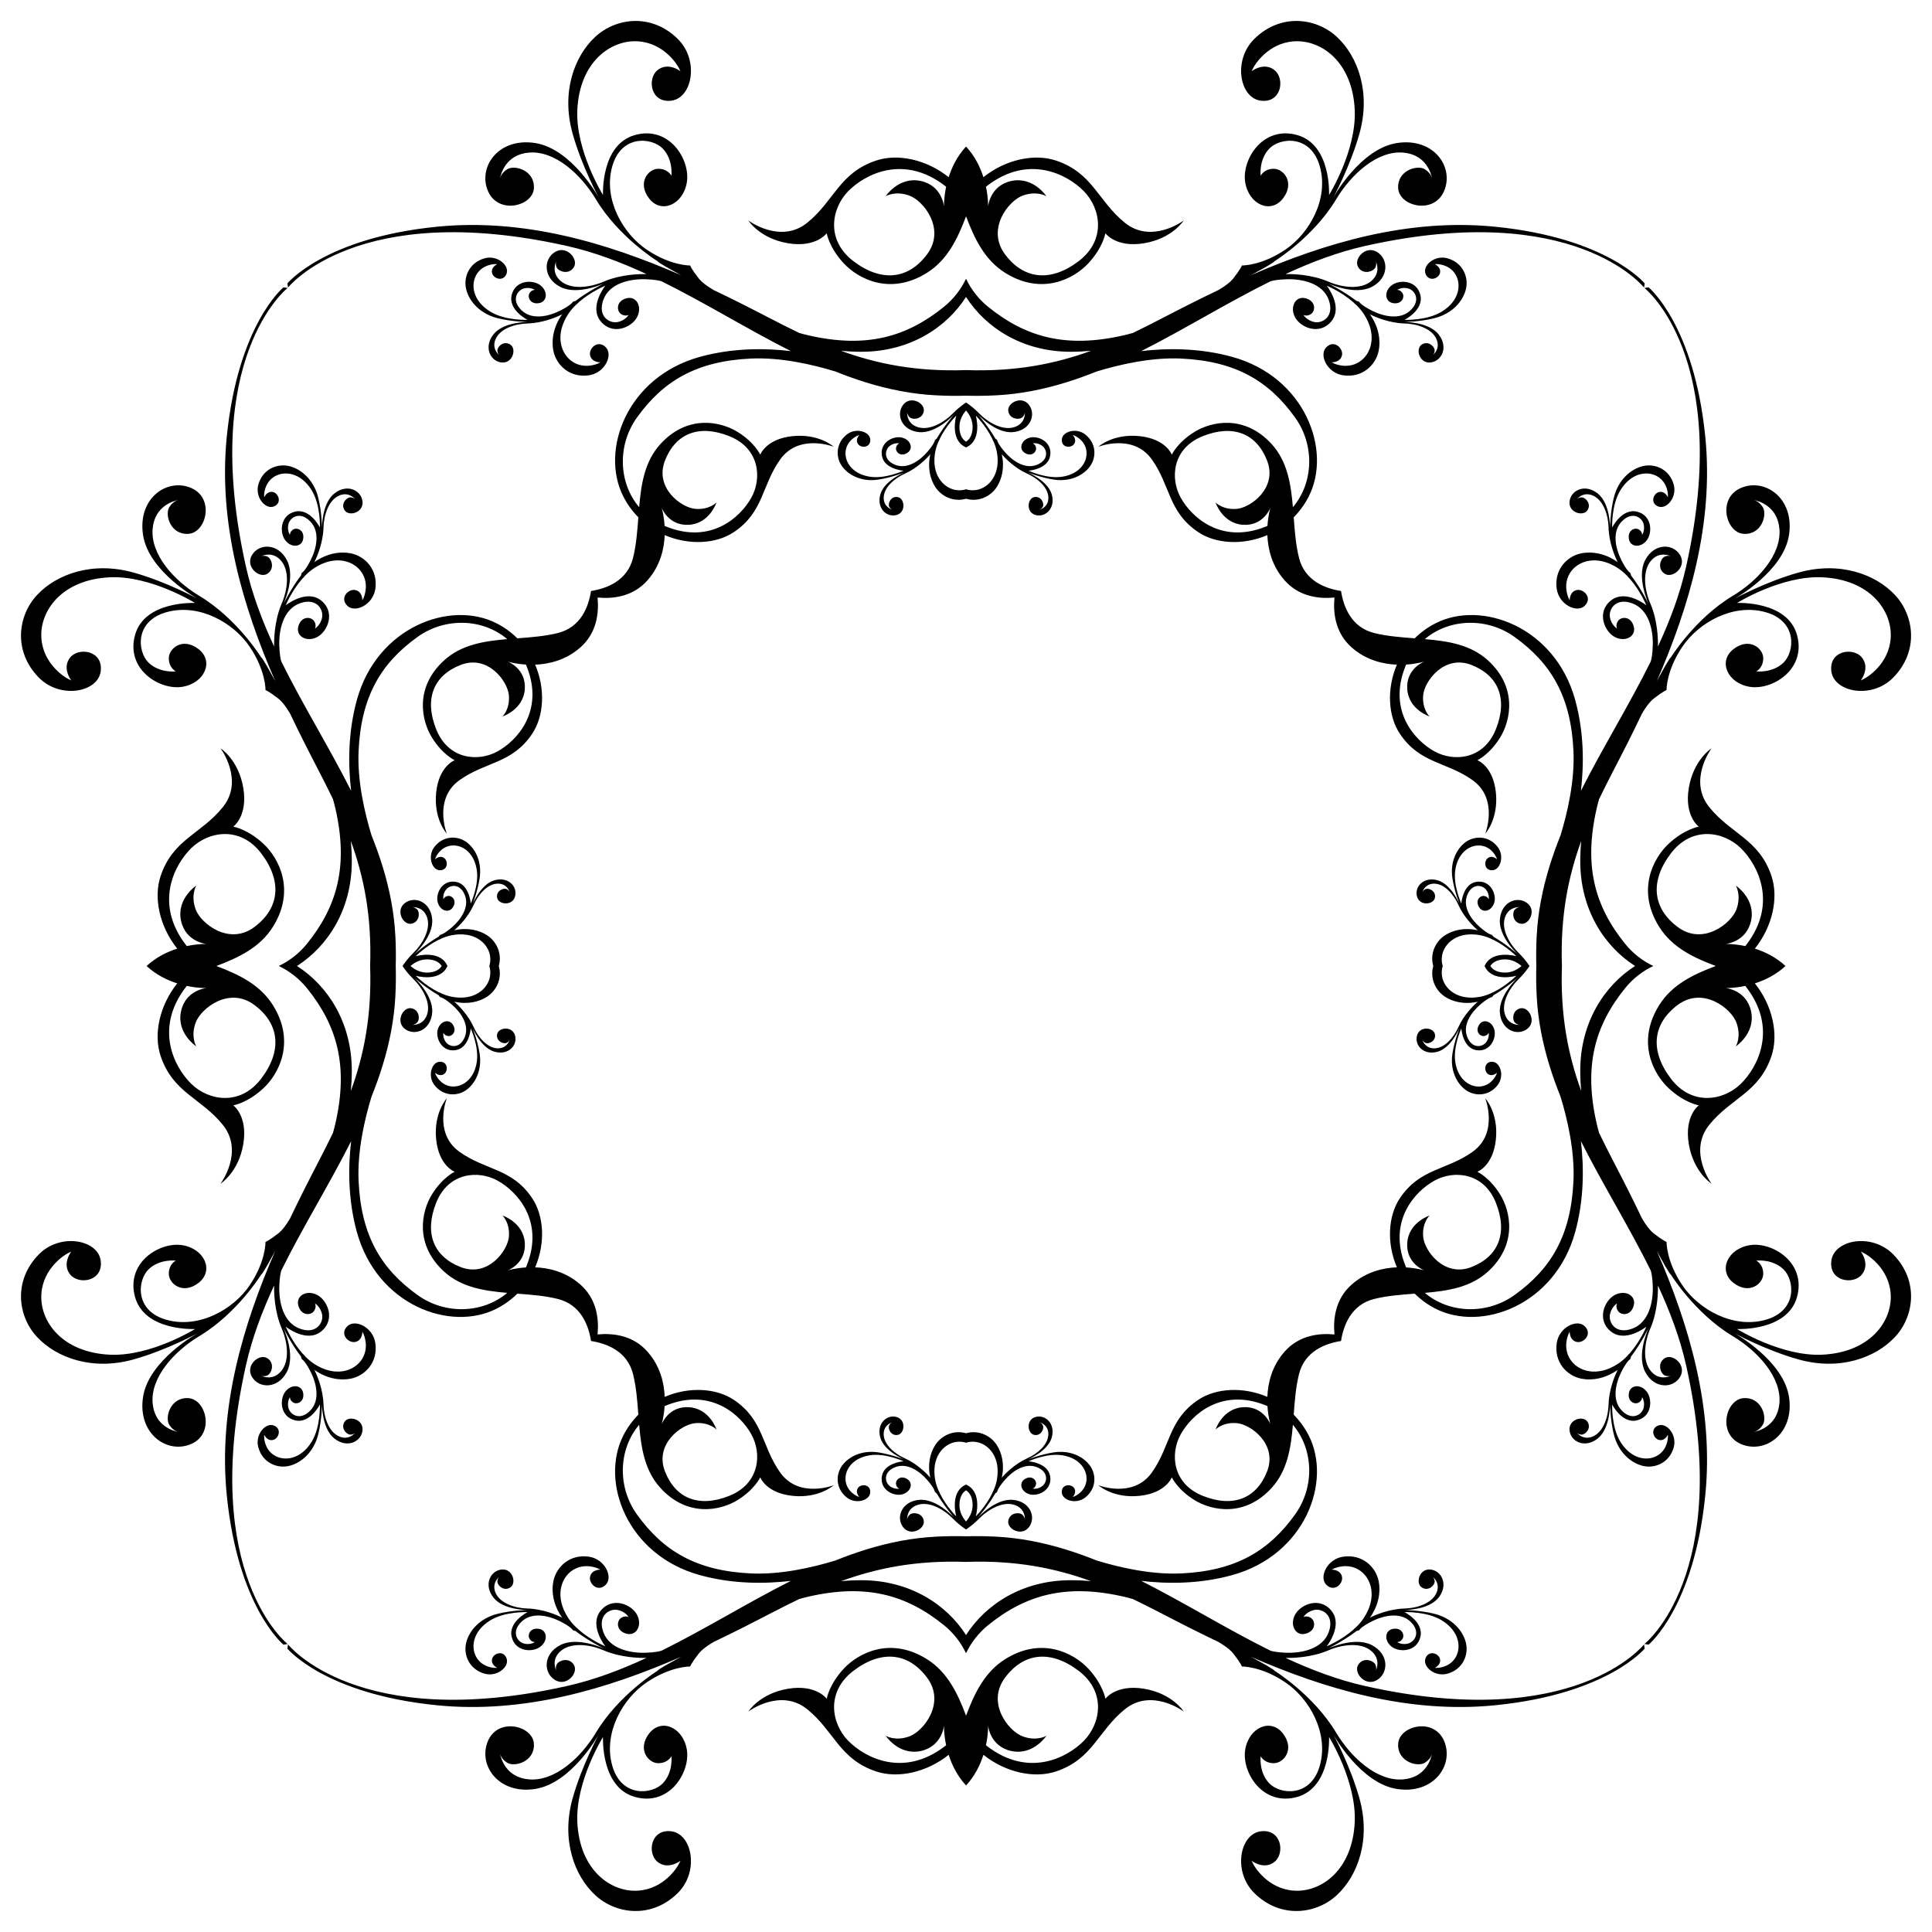 <?xml version="1.0" encoding="UTF-8"?>
<!DOCTYPE svg  PUBLIC '-//W3C//DTD SVG 1.1//EN'  'http://www.w3.org/Graphics/SVG/1.1/DTD/svg11.dtd'>
<svg enable-background="new 0 0 1635.492 1635.492" version="1.1" viewBox="0 0 1635.5 1635.5" xml:space="preserve" xmlns="http://www.w3.org/2000/svg">

	<path d="m1511.5 817.75c-8.15-7.53-17.507-12.03-25.946-14.717 14.943-18.716 20.244-43.024 14.051-61.481-10.444-31.127-34.085-35.358-52.576-58.178-18.466-22.791 1.853-49.915 1.853-49.915s-15.242 9.605-19.253 33.539c-3.994 23.916 8.463 32.79 8.463 32.79s-12.001 1.963-25.368 14.344c-13.355 12.364-27.653 39.691-7.976 70.767 10.865 17.146 28.674 25.692 47.668 32.851-18.994 7.159-36.803 15.706-47.668 32.851-19.677 31.076-5.378 58.403 7.976 70.767 13.367 12.381 25.368 14.344 25.368 14.344s-12.457 8.874-8.463 32.79c4.011 23.933 19.253 33.539 19.253 33.539s-20.32-27.124-1.853-49.915c18.491-22.82 42.132-27.051 52.576-58.178 6.192-18.457 0.892-42.765-14.051-61.481 8.439-2.687 17.795-7.188 25.946-14.718zm-693.71 693.71c7.53-8.15 12.03-17.507 14.717-25.946 18.716 14.943 43.024 20.244 61.481 14.051 31.127-10.444 35.358-34.085 58.178-52.576 22.791-18.466 49.915 1.853 49.915 1.853s-9.605-15.242-33.539-19.253c-23.916-3.994-32.79 8.463-32.79 8.463s-1.963-12.001-14.344-25.368c-12.364-13.355-39.691-27.653-70.767-7.976-17.146 10.865-25.692 28.674-32.851 47.668-7.159-18.994-15.706-36.803-32.851-47.668-31.076-19.677-58.403-5.378-70.767 7.976-12.381 13.367-14.344 25.368-14.344 25.368s-8.873-12.457-32.79-8.463c-23.933 4.011-33.539 19.253-33.539 19.253s27.124-20.32 49.915-1.853c22.82 18.491 27.051 42.132 58.178 52.576 18.457 6.192 42.765 0.892 61.481-14.051 2.687 8.439 7.188 17.795 14.718 25.946zm-693.71-693.71c8.15 7.53 17.507 12.03 25.946 14.717-14.943 18.716-20.244 43.024-14.051 61.481 10.443 31.127 34.085 35.358 52.576 58.178 18.466 22.791-1.853 49.915-1.853 49.915s15.242-9.605 19.253-33.539c3.994-23.916-8.463-32.79-8.463-32.79s12.001-1.963 25.368-14.344c13.355-12.364 27.653-39.691 7.976-70.767-10.865-17.146-28.674-25.692-47.668-32.851 18.994-7.159 36.803-15.706 47.668-32.851 19.677-31.076 5.379-58.403-7.976-70.767-13.367-12.381-25.368-14.344-25.368-14.344s12.457-8.873 8.463-32.79c-4.011-23.933-19.253-33.539-19.253-33.539s20.32 27.124 1.853 49.915c-18.491 22.82-42.132 27.051-52.576 58.178-6.192 18.457-0.892 42.765 14.051 61.481-8.439 2.687-17.796 7.188-25.946 14.718zm693.71-693.71c-7.53 8.15-12.03 17.507-14.717 25.946-18.716-14.943-43.024-20.244-61.481-14.051-31.127 10.443-35.358 34.085-58.178 52.576-22.791 18.466-49.915-1.853-49.915-1.853s9.605 15.242 33.539 19.253c23.916 3.994 32.79-8.463 32.79-8.463s1.963 12.001 14.344 25.368c12.364 13.355 39.691 27.653 70.767 7.976 17.146-10.865 25.692-28.674 32.851-47.668 7.159 18.994 15.706 36.803 32.851 47.668 31.076 19.677 58.403 5.379 70.767-7.976 12.381-13.367 14.344-25.368 14.344-25.368s8.874 12.457 32.79 8.463c23.933-4.011 33.539-19.253 33.539-19.253s-27.124 20.32-49.915 1.853c-22.82-18.491-27.051-42.132-58.178-52.576-18.457-6.192-42.765-0.892-61.481 14.051-2.687-8.439-7.188-17.796-14.718-25.946zm-38.559 29.117c-18.407-3.834-29.481 12.931-29.481 12.931s8.023-4.9 20.07-0.512c12.022 4.384 30.949 28.266 15.017 49.669-15.906 21.394-38.756 23.797-62.363 5.856-23.603-17.941-18.589-44.684-4.549-59.118 14.057-14.429 46.77-31.592 81.794-4.849 0.412 0.315 0.813 0.636 1.215 0.957-2.044 9.648-1.816 16.658-1.816 16.658s-1.485-17.781-19.888-21.593zm-626.03 703.15c-3.834 18.407 12.931 29.481 12.931 29.481s-4.9-8.023-0.512-20.07c4.384-12.022 28.266-30.949 49.669-15.017 21.394 15.906 23.797 38.756 5.856 62.363-17.941 23.603-44.684 18.589-59.118 4.549-14.429-14.057-31.592-46.77-4.849-81.794 0.315-0.412 0.636-0.813 0.957-1.215 9.648 2.044 16.658 1.816 16.658 1.816s-17.781 1.485-21.593 19.888zm703.15 626.03c18.407 3.834 29.481-12.931 29.481-12.931s-8.023 4.9-20.07 0.512c-12.022-4.384-30.949-28.266-15.017-49.669 15.906-21.394 38.756-23.797 62.363-5.856 23.603 17.941 18.589 44.684 4.549 59.117-14.057 14.429-46.77 31.592-81.794 4.85-0.412-0.315-0.813-0.636-1.215-0.957 2.044-9.648 1.816-16.658 1.816-16.658s1.485 17.781 19.888 21.593zm626.03-703.15c3.834-18.407-12.931-29.481-12.931-29.481s4.9 8.023 0.512 20.07c-4.384 12.022-28.266 30.949-49.669 15.017-21.394-15.906-23.797-38.756-5.856-62.363 17.941-23.603 44.684-18.589 59.117-4.549 14.429 14.057 31.592 46.77 4.85 81.794-0.315 0.412-0.636 0.813-0.957 1.215-9.648-2.044-16.658-1.816-16.658-1.816s17.781-1.485 21.593-19.888zm-645.92-604.44s0.229-7.011-1.816-16.658c0.401-0.321 0.803-0.642 1.215-0.957 35.024-26.743 67.737-9.58 81.794 4.849 14.04 14.433 19.054 41.176-4.549 59.118-23.608 17.941-46.457 15.538-62.363-5.856-15.932-21.403 2.996-45.285 15.017-49.669 12.047-4.388 20.07 0.512 20.07 0.512s-11.074-16.765-29.481-12.931c-18.402 3.812-19.888 21.593-19.888 21.593zm-661.67 624.32s-7.011-0.229-16.658 1.816c-0.321-0.401-0.642-0.803-0.957-1.215-26.743-35.024-9.58-67.737 4.849-81.794 14.433-14.04 41.176-19.054 59.118 4.549 17.941 23.608 15.538 46.457-5.856 62.363-21.403 15.932-45.285-2.996-49.669-15.017-4.388-12.047 0.512-20.07 0.512-20.07s-16.765 11.074-12.931 29.481c3.812 18.402 21.593 19.888 21.593 19.888zm624.32 661.67s-0.229 7.011 1.816 16.658c-0.401 0.321-0.803 0.643-1.215 0.957-35.024 26.743-67.737 9.58-81.794-4.85-14.04-14.433-19.054-41.176 4.549-59.117 23.608-17.941 46.457-15.538 62.363 5.856 15.932 21.403-2.996 45.285-15.017 49.669-12.047 4.388-20.07-0.512-20.07-0.512s11.074 16.765 29.481 12.931c18.402-3.812 19.888-21.593 19.888-21.593zm661.67-624.32s7.011 0.229 16.658-1.816c0.321 0.401 0.643 0.803 0.957 1.215 26.743 35.024 9.58 67.737-4.85 81.794-14.433 14.04-41.176 19.054-59.117-4.549-17.941-23.608-15.538-46.457 5.856-62.363 21.403-15.932 45.285 2.996 49.669 15.017 4.388 12.047-0.512 20.07-0.512 20.07s16.765-11.074 12.931-29.481c-3.812-18.402-21.593-19.888-21.593-19.888zm-984.63-570.68c-0.098 0.134-0.189 0.27-0.286 0.405-0.395 0.166-0.493 0.142 0.286-0.405zm-210.38 893.64c0.134 0.098 0.27 0.189 0.405 0.285 0.166 0.395 0.142 0.493-0.405-0.285zm893.64 210.38c0.098-0.134 0.189-0.27 0.285-0.405 0.395-0.166 0.493-0.142-0.285 0.405zm210.38-893.64c-0.134-0.098-0.27-0.189-0.405-0.286-0.166-0.395-0.142-0.493 0.405 0.286zm-210.09-209.97c-0.096-0.135-0.188-0.271-0.285-0.405 0.779 0.547 0.681 0.571 0.285 0.405zm-893.52 209.68c-0.135 0.096-0.271 0.188-0.405 0.286 0.547-0.779 0.571-0.681 0.405-0.286zm209.68 893.52c0.096 0.135 0.188 0.271 0.286 0.405-0.779-0.547-0.681-0.571-0.286-0.405zm893.52-209.68c0.135-0.096 0.271-0.188 0.405-0.285-0.547 0.779-0.571 0.681-0.405 0.285zm-780.71-728.89c-11.873-0.952-34.757-17.717-25.761-40.838 9.001-23.129 28.897-30.945 54.54-20.679 25.6 10.27 27.708 35.493 18.656 51.92-9.047 16.414-34.148 39.911-72.18 24.564-0.446-0.18-0.885-0.369-1.323-0.557-0.553-9.157-2.494-15.387-2.494-15.387s5.721 15.576 23.192 14.459c17.455-1.105 23.239-18.889 23.239-18.889s-5.992 6.36-17.87 5.408zm-157.87 616.08c-0.952 11.873-17.717 34.757-40.838 25.761-23.129-9.001-30.945-28.897-20.679-54.54 10.27-25.6 35.493-27.708 51.92-18.656 16.414 9.047 39.911 34.148 24.564 72.18-0.18 0.446-0.369 0.885-0.557 1.323-9.157 0.553-15.387 2.494-15.387 2.494s15.576-5.721 14.459-23.192c-1.105-17.455-18.889-23.239-18.889-23.239s6.36 5.992 5.408 17.87zm616.08 157.87c11.873 0.952 34.757 17.717 25.761 40.838-9.001 23.129-28.897 30.945-54.54 20.679-25.6-10.27-27.708-35.493-18.656-51.92 9.047-16.414 34.148-39.911 72.18-24.564 0.446 0.18 0.885 0.369 1.323 0.557 0.553 9.157 2.494 15.387 2.494 15.387s-5.721-15.576-23.192-14.459c-17.455 1.105-23.239 18.889-23.239 18.889s5.992-6.36 17.87-5.408zm157.87-616.08c0.952-11.873 17.717-34.757 40.838-25.761 23.129 9.001 30.945 28.897 20.679 54.54-10.27 25.6-35.493 27.708-51.92 18.656-16.414-9.047-39.911-34.148-24.564-72.18 0.18-0.446 0.369-0.885 0.557-1.323 9.157-0.553 15.387-2.494 15.387-2.494s-15.576 5.721-14.459 23.192c1.105 17.455 18.889 23.239 18.889 23.239s-6.36-5.992-5.408-17.87zm-175.74-163.28s5.785 17.785 23.239 18.889c17.472 1.117 23.192-14.459 23.192-14.459s-1.941 6.23-2.494 15.387c-0.438 0.189-0.877 0.377-1.323 0.557-38.033 15.348-63.133-8.15-72.18-24.564-9.051-16.426-6.944-41.65 18.656-51.92 25.643-10.265 45.539-2.45 54.54 20.679 8.996 23.12-13.888 39.886-25.761 40.838-11.878 0.952-17.87-5.408-17.87-5.408zm-603.62 181.15s17.785-5.785 18.889-23.239c1.117-17.472-14.459-23.192-14.459-23.192s6.23 1.941 15.387 2.494c0.189 0.438 0.377 0.877 0.557 1.323 15.348 38.033-8.15 63.133-24.564 72.18-16.426 9.051-41.65 6.944-51.92-18.656-10.265-25.643-2.45-45.539 20.679-54.54 23.12-8.996 39.886 13.888 40.838 25.761 0.952 11.878-5.408 17.87-5.408 17.87zm181.15 603.62s-5.785-17.785-23.239-18.889c-17.472-1.117-23.192 14.459-23.192 14.459s1.941-6.23 2.494-15.387c0.438-0.189 0.877-0.377 1.323-0.557 38.033-15.348 63.133 8.15 72.18 24.564 9.051 16.426 6.944 41.65-18.656 51.92-25.643 10.265-45.539 2.45-54.54-20.679-8.996-23.121 13.888-39.886 25.761-40.838 11.878-0.952 17.87 5.408 17.87 5.408zm603.62-181.15s-17.785 5.785-18.889 23.239c-1.117 17.472 14.459 23.192 14.459 23.192s-6.23-1.941-15.387-2.494c-0.189-0.438-0.377-0.877-0.557-1.323-15.348-38.033 8.15-63.133 24.564-72.18 16.426-9.051 41.65-6.944 51.92 18.656 10.265 25.643 2.45 45.539-20.679 54.54-23.121 8.996-39.886-13.888-40.838-25.761-0.952-11.878 5.408-17.87 5.408-17.87zm-422.51-644.85c-0.036 0.148-0.066 0.295-0.1 0.442-0.271 0.274-0.36 0.286 0.1-0.442zm-403.49 463.75c0.148 0.036 0.295 0.066 0.442 0.1 0.274 0.271 0.286 0.36-0.442-0.1zm463.75 403.49c0.036-0.148 0.066-0.295 0.1-0.442 0.271-0.274 0.36-0.286-0.1 0.442zm403.49-463.75c-0.148-0.036-0.295-0.066-0.442-0.1-0.274-0.271-0.286-0.36 0.442 0.1zm-403.39-403.05c-0.034-0.148-0.064-0.295-0.1-0.442 0.46 0.728 0.371 0.716 0.1 0.442zm-463.4 402.95c-0.148 0.034-0.295 0.064-0.442 0.1 0.728-0.46 0.716-0.371 0.442-0.1zm402.95 463.4c0.034 0.148 0.064 0.295 0.1 0.442-0.46-0.728-0.371-0.716-0.1-0.442zm463.4-402.95c0.148-0.034 0.295-0.064 0.442-0.1-0.728 0.46-0.716 0.371-0.442 0.1zm-433.18-534.68c-42.627 1.502-76.172-5.519-105.82-16.318 5.663 0.525 11.444 0.816 17.322 0.809 40.7-0.053 71.834-20.324 88.499-46.412 16.665 26.088 47.8 46.359 88.499 46.412 5.878 0.006 11.659-0.284 17.322-0.809-29.649 10.799-63.194 17.82-105.82 16.318zm-504.45 504.45c1.502 42.627-5.519 76.172-16.318 105.82 0.525-5.663 0.816-11.444 0.809-17.322-0.053-40.7-20.324-71.834-46.412-88.499 26.088-16.665 46.359-47.8 46.412-88.499 0.006-5.878-0.284-11.659-0.809-17.322 10.799 29.649 17.82 63.194 16.318 105.82zm504.45 504.45c42.627-1.502 76.172 5.519 105.82 16.318-5.663-0.525-11.444-0.816-17.322-0.809-40.7 0.052-71.834 20.324-88.499 46.412-16.665-26.088-47.8-46.359-88.499-46.412-5.878-0.007-11.659 0.284-17.322 0.809 29.649-10.799 63.194-17.82 105.82-16.318zm504.45-504.45c-1.502-42.627 5.519-76.172 16.318-105.82-0.525 5.663-0.816 11.444-0.809 17.322 0.052 40.7 20.324 71.834 46.412 88.499-26.088 16.665-46.359 47.8-46.412 88.499-0.007 5.878 0.284 11.659 0.809 17.322-10.799-29.649-17.82-63.194-16.318-105.82zm-504.45-581.78c-4.307 9.037-10.645 17.265-18.824 23.867-31.799 25.672-65.753 35.108-114.14 24.149-2.769-0.626-5.534-1.345-8.286-2.136-16.057-7.721-31.513-16.064-47.422-24.065-8.096-4.07-16.375-8.147-24.825-12.168-1.613-0.936-3.292-1.973-4.923-3.086-0.802-0.57-1.558-1.113-2.272-1.63-2.25-1.699-4.28-3.521-5.728-5.383-6.11-7.829-7.151-10.79-7.151-10.79s-16.194 0.423-36.644-13.338c-20.451-13.761-36.953-42.827-29.349-70.323 7.6-27.487 33.674-24.712 42.767-15.326 9.089 9.394 7.388 23.062 7.388 23.062s-2.869-5.975-11.209-5.915c-8.344 0.046-17.975 11.73-7.667 25.135 10.308 13.401 29.015 5.125 31.977-13.904 2.958-19.05-14.89-47.96-43.999-39.801-29.134 8.167-27.014 50.744-27.014 50.744s-23.281-37.44-21.733-71.968c1.811-40.571 28.296-59.689 51.535-58.09 21.89 1.49 33.124 19.88 34.444 22.6l1.333 2.712s-10.486-8.209-19.473-0.897c-8.962 7.295-5.818 28.165 11.857 25.787 17.658-2.37 23.671-34.139 5.314-52.259-22.266-21.97-52.5-18.001-70.086-1.54-17.577 16.452-28.676 46.749-18.953 81.557 7.845 28.105 22.194 54.273 22.194 54.273s-22.825-41.375-53.943-46.165c-31.14-4.782-48.544 20.34-39.873 40.648 8.67 20.302 38.096 12.893 38.883-2.404 0.817-15.318-16.503-19.939-22.583-16.046-4.44 2.854-5.702 6.118-6.061 7.668 0.752-4.013 4.944-19.989 24.231-21.733 22.063-1.998 44.278 18.432 56.892 39.496 19.262 32.155 52.199 52.449 52.199 52.449s-0.973 0.499 17.7 10.612c0.78 0.422 1.564 0.841 2.35 1.258-62.676-27.304-133.26-48.45-206.9-41.076-95.026 9.496-126.52 47.993-126.52 47.993l0.567 3.504s58.699-74.863 235.65-35.324c23.418 5.231 45.876 13.731 67.834 23.916-5.623-0.134-21.68 0.12-36.326 6.399-11.861 5.107-27.627 6.99-36.425-0.652-7.701-6.693-4.548-14.827-3.647-16.744-0.322 0.765-0.797 2.558 0.232 5.158 1.388 3.534 10.198 6.889 14.573 0.11 4.354-6.779-5.903-18.995-15.864-12.999-9.944 5.988-10.244 22.063 4.502 29.604 14.755 7.54 37.233-3.098 37.233-3.098s-12.891 6.147-24.488 15.005c-2.203 0.463-2.255 0.808-2.255 0.808s-1.324 2.67-10.879 7.46c-9.559 4.798-23.92 8.129-32.692-0.609-8.785-8.725-3.237-16.858 2.247-18.297 5.484-1.426 9.258 1.236 9.258 1.236s-2.873-0.195-4.638 2.979c-1.752 3.165 0.61 9.284 7.862 8.268 7.274-1.041 8.133-9.893 1.561-15.056-6.554-5.171-21.292-4.612-24.411 8.129-3.123 12.758 13.414 21.035 13.414 21.035s-19.126 0.821-31.833-7.126c-14.942-9.343-16.52-23.434-10.96-31.871 5.217-7.955 14.573-8.286 15.88-8.192l1.308 0.076s-5.332 2.209-4.481 7.164c0.851 4.951 9.398 8.201 12.267 1.02 2.852-7.185-7.862-16.224-18.622-13.143-13.042 3.719-17.98 15.995-15.517 26.142 2.463 10.164 11.544 20.81 26.785 24.568 12.28 3.021 25.236 3.157 25.236 3.157s-20.51-0.186-28.943 10.554c-8.463 10.748-2.666 22.68 6.847 23.73 9.529 1.058 12.999-11.628 7.388-15.199-5.624-3.571-11.061 1.984-10.879 5.112 0.131 2.3 1.112 3.482 1.621 3.946-1.343-1.128-6.515-6.131-3.059-13.806 3.961-8.776 16.401-12.792 27.056-13.075 12.884-0.335 24.791-5.512 29.174-7.643-7.189 10.081-9.232 21.41-7.433 30.603 2.437 12.432 14.108 23.408 30.378 20.891 13.405-2.061 20.603-17.472 13.815-23.916-6.817-6.47-14.586 1.477-12.999 7.342 1.574 5.886 8.582 5.628 8.582 5.628s0 0-1.4 0.736c-1.409 0.753-11.857 5.137-21.657-0.956-10.405-6.457-15.83-22.774-4.109-40.648 1.787-2.727 3.948-5.245 6.285-7.547 0.834-0.666 2.054-1.698 2.735-2.536 10.259-8.943 22.406-13.934 22.406-13.934s-14.002 17.527-4.088 29.958c9.902 12.457 26.417 5.586 31.017-3.432 4.591-9.017-0.842-18.326-9.368-15.766-8.53 2.534-8.014 10.49-4.473 13.079 3.554 2.598 6.614 0.922 6.614 0.922s-2.793 4.858-9.567 6.077c-6.766 1.193-16.985-4.947-11.755-19.016 5.217-14.057 22.723-17.687 35.692-17.26 7.197 0.228 11.255 1.027 13.442 1.692 36.956 18.285 72.723 40.551 109.52 59.128-21.78-2.565-49.267-2.791-77.114 4.915-61.682 17.07-84.591 79.204-64.674 118.2 3.465 6.781 7.791 12.626 12.706 17.57-0.881 11.693-1.762 23.409-4.493 34.354-4.876 19.573-22.513 26.007-35.567 28.045-2.038 13.054-8.473 30.691-28.045 35.567-10.945 2.732-22.661 3.612-34.354 4.493-4.944-4.915-10.789-9.242-17.57-12.706-38.997-19.917-101.13 2.992-118.2 64.674-7.706 27.847-7.481 55.335-4.915 77.114-18.577-36.801-40.843-72.568-59.128-109.52-0.665-2.187-1.464-6.245-1.692-13.442-0.427-12.97 3.203-30.475 17.26-35.692 14.07-5.23 20.21 4.989 19.016 11.755-1.219 6.774-6.077 9.567-6.077 9.567s1.676-3.06-0.922-6.614c-2.589-3.542-10.545-4.058-13.079 4.473-2.56 8.527 6.749 13.96 15.766 9.368 9.017-4.599 15.889-21.115 3.432-31.017-12.432-9.914-29.958 4.088-29.958 4.088s4.992-12.147 13.934-22.406c0.838-0.682 1.87-1.902 2.536-2.735 2.302-2.337 4.82-4.498 7.547-6.285 17.874-11.721 34.19-6.297 40.648 4.109 6.093 9.8 1.709 20.248 0.956 21.657l-0.736 1.4s0.258-7.007-5.628-8.582c-5.865-1.587-13.812 6.182-7.342 12.999 6.444 6.787 21.856-0.41 23.916-13.815 2.518-16.27-8.459-27.941-20.891-30.378-9.193-1.799-20.522 0.244-30.603 7.433 2.131-4.383 7.308-16.29 7.643-29.174 0.284-10.654 4.299-23.095 13.075-27.056 7.675-3.456 12.678 1.716 13.806 3.059-0.464-0.509-1.646-1.49-3.946-1.621-3.127-0.182-8.683 5.255-5.112 10.879 3.571 5.611 16.258 2.141 15.199-7.388-1.05-9.512-12.982-15.309-23.73-6.847-10.74 8.433-10.554 28.943-10.554 28.943s-0.135-12.957-3.157-25.236c-3.758-15.242-14.404-24.322-24.568-26.785-10.147-2.462-22.423 2.475-26.142 15.517-3.081 10.761 5.958 21.474 13.143 18.622 7.181-2.869 3.931-11.416-1.02-12.267-4.955-0.851-7.164 4.481-7.164 4.481s0 0-0.076-1.308c-0.093-1.307 0.237-10.663 8.192-15.88 8.437-5.56 22.528-3.982 31.871 10.96 7.947 12.707 7.126 31.833 7.126 31.833s-8.277-16.537-21.035-13.414c-12.741 3.119-13.3 17.857-8.129 24.411 5.162 6.572 14.015 5.713 15.056-1.561 1.016-7.253-5.103-9.614-8.268-7.862-3.174 1.765-2.979 4.638-2.979 4.638s-2.662-3.774-1.236-9.258c1.439-5.484 9.572-11.032 18.297-2.247 8.738 8.772 5.408 23.133 0.609 32.692-4.79 9.555-7.46 10.879-7.46 10.879s-0.345 0.052-0.808 2.255c-8.858 11.597-15.005 24.488-15.005 24.488s10.638-22.478 3.098-37.233c-7.541-14.746-23.616-14.446-29.604-4.502-5.996 9.961 6.22 20.218 12.999 15.864 6.779-4.375 3.424-13.185-0.11-14.573-2.6-1.029-4.392-0.554-5.158-0.232 1.917-0.902 10.051-4.054 16.744 3.647 7.642 8.797 5.759 24.564 0.652 36.425-6.279 14.646-6.532 30.703-6.399 36.326-10.184-21.958-18.685-44.416-23.916-67.834-39.539-176.95 35.324-235.65 35.324-235.65l-3.504-0.567s-38.498 31.491-47.993 126.52c-7.374 73.634 13.772 144.22 41.076 206.9-0.417-0.786-0.836-1.57-1.258-2.35-10.113-18.674-10.612-17.7-10.612-17.7s-20.294-32.937-52.449-52.199c-21.064-12.614-41.494-34.829-39.496-56.892 1.744-19.288 17.72-23.479 21.733-24.231-1.55 0.36-4.814 1.622-7.668 6.061-3.893 6.08 0.728 23.4 16.046 22.583 15.296-0.787 22.706-30.212 2.404-38.883-20.307-8.67-45.429 8.734-40.648 39.873 4.79 31.118 46.165 53.943 46.165 53.943s-26.168-14.349-54.273-22.194c-34.808-9.724-65.105 1.375-81.557 18.953-16.46 17.586-20.429 47.82 1.54 70.086 18.119 18.356 49.889 12.343 52.259-5.314 2.378-17.675-18.492-20.819-25.787-11.857-7.312 8.988 0.897 19.473 0.897 19.473s0 0-2.712-1.333c-2.721-1.32-21.11-12.555-22.6-34.444-1.599-23.239 17.518-49.724 58.09-51.535 34.528-1.549 71.968 21.733 71.968 21.733s-42.577-2.12-50.744 27.014c-8.158 29.108 20.751 46.956 39.801 43.999 19.029-2.962 27.305-21.669 13.904-31.977-13.405-10.308-25.088-0.677-25.135 7.667-0.059 8.34 5.915 11.209 5.915 11.209s-13.668 1.701-23.062-7.388c-9.385-9.094-12.161-35.168 15.326-42.767 27.496-7.604 56.562 8.899 70.323 29.349s13.338 36.644 13.338 36.644 2.962 1.041 10.79 7.151c1.861 1.447 3.684 3.478 5.383 5.728 0.517 0.714 1.06 1.47 1.63 2.272 1.113 1.631 2.15 3.311 3.086 4.923 4.021 8.45 8.098 16.73 12.168 24.825 8.002 15.909 16.345 31.365 24.065 47.422 0.791 2.752 1.51 5.516 2.136 8.286 10.96 48.391 1.524 82.344-24.149 114.14-6.602 8.179-14.83 14.517-23.867 18.824 9.037 4.307 17.265 10.645 23.867 18.824 25.672 31.799 35.108 65.753 24.149 114.14-0.626 2.769-1.345 5.534-2.136 8.286-7.721 16.057-16.064 31.513-24.065 47.422-4.07 8.096-8.147 16.375-12.168 24.825-0.936 1.613-1.973 3.292-3.086 4.923-0.57 0.802-1.113 1.558-1.63 2.272-1.699 2.25-3.521 4.28-5.383 5.728-7.829 6.11-10.79 7.151-10.79 7.151s0.423 16.194-13.338 36.644-42.827 36.953-70.323 29.349c-27.487-7.6-24.712-33.674-15.326-42.767 9.394-9.089 23.062-7.388 23.062-7.388s-5.975 2.869-5.915 11.209c0.046 8.344 11.73 17.975 25.135 7.667 13.401-10.308 5.125-29.015-13.904-31.977-19.05-2.958-47.96 14.89-39.801 43.999 8.167 29.134 50.744 27.014 50.744 27.014s-37.44 23.281-71.968 21.733c-40.571-1.811-59.689-28.296-58.09-51.535 1.49-21.889 19.88-33.124 22.6-34.444l2.712-1.333s-8.209 10.486-0.897 19.473c7.295 8.962 28.165 5.818 25.787-11.857-2.37-17.658-34.139-23.671-52.259-5.314-21.97 22.266-18.001 52.5-1.54 70.086 16.452 17.577 46.749 28.676 81.557 18.953 28.105-7.845 54.273-22.194 54.273-22.194s-41.375 22.825-46.165 53.943c-4.782 31.14 20.34 48.544 40.648 39.873 20.302-8.67 12.893-38.096-2.404-38.883-15.318-0.817-19.939 16.503-16.046 22.583 2.854 4.44 6.118 5.702 7.668 6.061-4.013-0.752-19.989-4.944-21.733-24.231-1.998-22.063 18.432-44.278 39.496-56.892 32.155-19.262 52.449-52.199 52.449-52.199s0.499 0.973 10.612-17.7c0.422-0.78 0.841-1.564 1.258-2.35-27.304 62.675-48.45 133.26-41.076 206.9 9.496 95.026 47.993 126.52 47.993 126.52l3.504-0.567s-74.863-58.699-35.324-235.65c5.231-23.418 13.731-45.876 23.916-67.834-0.134 5.623 0.12 21.679 6.399 36.326 5.107 11.861 6.99 27.627-0.652 36.425-6.693 7.701-14.827 4.548-16.744 3.647 0.765 0.322 2.558 0.797 5.158-0.232 3.534-1.388 6.889-10.198 0.11-14.573-6.779-4.354-18.995 5.903-12.999 15.864 5.988 9.944 22.063 10.245 29.604-4.502 7.54-14.755-3.098-37.233-3.098-37.233s6.147 12.891 15.005 24.488c0.463 2.203 0.808 2.255 0.808 2.255s2.67 1.324 7.46 10.879c4.798 9.559 8.129 23.92-0.609 32.692-8.725 8.785-16.858 3.237-18.297-2.247-1.426-5.484 1.236-9.258 1.236-9.258s-0.195 2.873 2.979 4.638c3.165 1.752 9.284-0.61 8.268-7.862-1.041-7.274-9.893-8.133-15.056-1.561-5.171 6.555-4.612 21.292 8.129 24.411 12.758 3.123 21.035-13.414 21.035-13.414s0.821 19.126-7.126 31.833c-9.343 14.942-23.434 16.52-31.871 10.96-7.955-5.217-8.286-14.573-8.192-15.88l0.076-1.308s2.209 5.332 7.164 4.481c4.951-0.851 8.201-9.398 1.02-12.267-7.185-2.852-16.224 7.862-13.143 18.622 3.719 13.042 15.995 17.98 26.142 15.517 10.164-2.463 20.81-11.544 24.568-26.785 3.021-12.28 3.157-25.236 3.157-25.236s-0.186 20.51 10.554 28.943c10.748 8.463 22.68 2.666 23.73-6.847 1.058-9.529-11.628-12.999-15.199-7.388-3.571 5.624 1.984 11.061 5.112 10.879 2.3-0.131 3.482-1.112 3.946-1.621-1.128 1.343-6.131 6.515-13.806 3.059-8.776-3.961-12.792-16.401-13.075-27.056-0.335-12.884-5.512-24.791-7.643-29.174 10.081 7.189 21.41 9.232 30.603 7.433 12.432-2.437 23.408-14.108 20.891-30.378-2.061-13.405-17.472-20.602-23.916-13.815-6.47 6.817 1.477 14.586 7.342 12.999 5.886-1.574 5.628-8.582 5.628-8.582s0 0 0.736 1.4c0.753 1.409 5.137 11.857-0.956 21.657-6.457 10.405-22.774 15.83-40.648 4.109-2.727-1.787-5.245-3.948-7.547-6.285-0.666-0.834-1.698-2.054-2.536-2.736-8.943-10.259-13.934-22.406-13.934-22.406s17.527 14.002 29.958 4.088c12.457-9.902 5.586-26.417-3.432-31.017-9.017-4.591-18.326 0.842-15.766 9.368 2.534 8.53 10.49 8.014 13.079 4.473 2.598-3.554 0.922-6.614 0.922-6.614s4.858 2.793 6.077 9.567c1.193 6.766-4.947 16.985-19.016 11.755-14.057-5.217-17.687-22.723-17.26-35.692 0.228-7.197 1.027-11.255 1.692-13.442 18.285-36.956 40.551-72.723 59.128-109.52-2.565 21.78-2.791 49.267 4.915 77.114 17.07 61.682 79.204 84.591 118.2 64.674 6.781-3.465 12.626-7.792 17.57-12.706 11.693 0.881 23.409 1.762 34.354 4.493 19.573 4.876 26.007 22.513 28.045 35.567 13.054 2.039 30.691 8.473 35.567 28.045 2.732 10.945 3.612 22.661 4.493 34.354-4.915 4.944-9.242 10.789-12.706 17.57-19.917 38.997 2.992 101.13 64.674 118.2 27.847 7.706 55.335 7.481 77.114 4.915-36.801 18.577-72.568 40.843-109.52 59.128-2.187 0.665-6.245 1.464-13.442 1.692-12.97 0.427-30.475-3.203-35.692-17.26-5.23-14.07 4.989-20.21 11.755-19.016 6.774 1.219 9.567 6.077 9.567 6.077s-3.06-1.675-6.614 0.922c-3.542 2.589-4.058 10.545 4.473 13.079 8.527 2.56 13.96-6.749 9.368-15.766-4.599-9.018-21.115-15.889-31.017-3.432-9.914 12.432 4.088 29.958 4.088 29.958s-12.147-4.992-22.406-13.934c-0.682-0.838-1.902-1.869-2.735-2.536-2.337-2.302-4.498-4.82-6.285-7.547-11.721-17.874-6.297-34.191 4.109-40.648 9.8-6.093 20.248-1.709 21.657-0.956l1.4 0.736s-7.007-0.258-8.582 5.628c-1.587 5.865 6.182 13.811 12.999 7.342 6.787-6.444-0.41-21.856-13.815-23.916-16.27-2.518-27.941 8.459-30.378 20.891-1.799 9.193 0.244 20.522 7.433 30.603-4.383-2.131-16.29-7.308-29.174-7.643-10.654-0.284-23.095-4.299-27.056-13.075-3.456-7.675 1.716-12.678 3.059-13.806-0.509 0.464-1.49 1.646-1.621 3.946-0.182 3.127 5.255 8.683 10.879 5.112 5.611-3.571 2.141-16.257-7.388-15.199-9.512 1.049-15.309 12.982-6.847 23.73 8.433 10.74 28.943 10.554 28.943 10.554s-12.957 0.135-25.236 3.157c-15.242 3.758-24.322 14.404-26.785 24.568-2.462 10.147 2.475 22.423 15.517 26.142 10.761 3.081 21.474-5.958 18.622-13.143-2.869-7.181-11.416-3.931-12.267 1.02-0.851 4.955 4.481 7.164 4.481 7.164s0 0-1.308 0.076c-1.307 0.093-10.663-0.237-15.88-8.192-5.56-8.437-3.982-22.528 10.96-31.871 12.707-7.947 31.833-7.126 31.833-7.126s-16.537 8.277-13.414 21.035c3.119 12.741 17.857 13.3 24.411 8.129 6.572-5.162 5.713-14.015-1.561-15.056-7.253-1.016-9.614 5.103-7.862 8.268 1.765 3.174 4.638 2.979 4.638 2.979s-3.774 2.662-9.258 1.236c-5.484-1.439-11.032-9.572-2.247-18.297 8.772-8.738 23.133-5.408 32.692-0.609 9.555 4.79 10.879 7.46 10.879 7.46s0.052 0.345 2.255 0.808c11.597 8.858 24.488 15.005 24.488 15.005s-22.478-10.638-37.233-3.098c-14.746 7.541-14.446 23.616-4.502 29.604 9.961 5.996 20.218-6.221 15.864-12.999-4.375-6.779-13.185-3.424-14.573 0.11-1.029 2.6-0.554 4.392-0.232 5.158-0.902-1.917-4.054-10.051 3.647-16.744 8.797-7.642 24.564-5.759 36.425-0.652 14.646 6.279 30.703 6.532 36.326 6.399-21.958 10.184-44.416 18.685-67.834 23.916-176.95 39.539-235.65-35.324-235.65-35.324l-0.567 3.504s31.491 38.498 126.52 47.993c73.634 7.374 144.22-13.772 206.9-41.076-0.786 0.417-1.57 0.836-2.35 1.258-18.674 10.113-17.7 10.612-17.7 10.612s-32.937 20.294-52.199 52.449c-12.614 21.064-34.829 41.494-56.892 39.496-19.288-1.744-23.479-17.72-24.231-21.733 0.36 1.55 1.622 4.814 6.061 7.668 6.08 3.893 23.4-0.728 22.583-16.046-0.787-15.296-30.212-22.706-38.883-2.404-8.67 20.307 8.734 45.429 39.873 40.648 31.118-4.79 53.943-46.165 53.943-46.165s-14.349 26.168-22.194 54.273c-9.724 34.808 1.375 65.105 18.953 81.557 17.586 16.46 47.82 20.429 70.086-1.54 18.356-18.119 12.343-49.889-5.314-52.259-17.675-2.378-20.819 18.492-11.857 25.787 8.988 7.312 19.473-0.897 19.473-0.897s0 0-1.333 2.712c-1.32 2.721-12.555 21.11-34.444 22.6-23.239 1.599-49.724-17.518-51.535-58.09-1.549-34.528 21.733-71.968 21.733-71.968s-2.12 42.577 27.014 50.744c29.108 8.158 46.956-20.751 43.999-39.801-2.962-19.029-21.669-27.305-31.977-13.904-10.308 13.405-0.677 25.088 7.667 25.134 8.34 0.059 11.209-5.915 11.209-5.915s1.701 13.668-7.388 23.062c-9.094 9.385-35.168 12.161-42.767-15.326-7.604-27.496 8.899-56.562 29.349-70.323 20.45-13.761 36.644-13.338 36.644-13.338s1.041-2.962 7.151-10.79c1.447-1.861 3.478-3.684 5.728-5.383 0.714-0.517 1.47-1.06 2.272-1.63 1.631-1.113 3.311-2.15 4.923-3.086 8.45-4.021 16.73-8.098 24.825-12.168 15.909-8.002 31.365-16.345 47.422-24.065 2.752-0.791 5.516-1.51 8.286-2.136 48.391-10.96 82.344-1.523 114.14 24.149 8.179 6.602 14.517 14.83 18.824 23.867 4.307-9.037 10.645-17.265 18.824-23.867 31.799-25.672 65.753-35.108 114.14-24.149 2.769 0.626 5.534 1.345 8.286 2.136 16.057 7.721 31.513 16.064 47.422 24.065 8.096 4.07 16.375 8.147 24.825 12.168 1.613 0.936 3.292 1.973 4.923 3.086 0.802 0.57 1.558 1.113 2.272 1.63 2.25 1.699 4.28 3.521 5.728 5.383 6.11 7.829 7.151 10.79 7.151 10.79s16.194-0.423 36.644 13.338c20.451 13.761 36.953 42.827 29.349 70.323-7.6 27.487-33.674 24.712-42.767 15.326-9.089-9.394-7.388-23.062-7.388-23.062s2.869 5.975 11.209 5.915c8.344-0.046 17.975-11.73 7.667-25.134-10.308-13.401-29.015-5.125-31.977 13.904-2.958 19.05 14.89 47.96 43.999 39.801 29.134-8.167 27.014-50.744 27.014-50.744s23.281 37.44 21.733 71.968c-1.811 40.571-28.296 59.689-51.535 58.09-21.889-1.49-33.124-19.88-34.444-22.6-1.333-2.712-1.333-2.712-1.333-2.712s10.486 8.209 19.473 0.897c8.962-7.295 5.818-28.165-11.857-25.787-17.658 2.37-23.671 34.139-5.314 52.259 22.266 21.97 52.5 18.001 70.086 1.54 17.577-16.452 28.676-46.749 18.953-81.557-7.845-28.105-22.194-54.273-22.194-54.273s22.825 41.375 53.943 46.165c31.14 4.782 48.544-20.34 39.873-40.648-8.67-20.302-38.096-12.893-38.883 2.404-0.817 15.318 16.503 19.939 22.583 16.046 4.44-2.854 5.702-6.118 6.061-7.668-0.752 4.013-4.944 19.989-24.231 21.733-22.063 1.998-44.278-18.432-56.892-39.496-19.262-32.155-52.199-52.449-52.199-52.449s0.973-0.499-17.7-10.612c-0.78-0.422-1.564-0.841-2.35-1.258 62.675 27.304 133.26 48.45 206.9 41.076 95.026-9.496 126.52-47.993 126.52-47.993l-0.567-3.504s-58.699 74.863-235.65 35.324c-23.418-5.231-45.876-13.731-67.834-23.916 5.623 0.134 21.679-0.12 36.326-6.399 11.861-5.107 27.627-6.99 36.425 0.652 7.701 6.693 4.548 14.827 3.647 16.744 0.322-0.765 0.797-2.558-0.232-5.158-1.388-3.534-10.198-6.889-14.573-0.11-4.354 6.779 5.903 18.995 15.864 12.999 9.944-5.988 10.245-22.063-4.502-29.604-14.755-7.54-37.233 3.098-37.233 3.098s12.891-6.147 24.488-15.005c2.203-0.463 2.255-0.808 2.255-0.808s1.324-2.67 10.879-7.46c9.559-4.798 23.92-8.129 32.692 0.609 8.785 8.726 3.237 16.858-2.247 18.297-5.484 1.426-9.258-1.236-9.258-1.236s2.873 0.195 4.638-2.979c1.752-3.165-0.61-9.284-7.862-8.268-7.274 1.041-8.133 9.893-1.561 15.056 6.555 5.171 21.292 4.612 24.411-8.129 3.123-12.758-13.414-21.035-13.414-21.035s19.126-0.821 31.833 7.126c14.942 9.343 16.52 23.434 10.96 31.871-5.217 7.955-14.573 8.286-15.88 8.192l-1.308-0.076s5.332-2.209 4.481-7.164c-0.851-4.951-9.398-8.201-12.267-1.02-2.852 7.185 7.862 16.224 18.622 13.143 13.042-3.719 17.98-15.995 15.517-26.142-2.463-10.164-11.544-20.81-26.785-24.568-12.28-3.021-25.236-3.157-25.236-3.157s20.51 0.186 28.943-10.554c8.463-10.748 2.666-22.68-6.847-23.73-9.529-1.058-12.999 11.628-7.388 15.199 5.624 3.571 11.061-1.984 10.879-5.112-0.131-2.3-1.112-3.482-1.621-3.946 1.343 1.128 6.515 6.131 3.059 13.806-3.961 8.776-16.401 12.791-27.056 13.075-12.884 0.335-24.791 5.512-29.174 7.643 7.189-10.081 9.232-21.41 7.433-30.603-2.437-12.432-14.108-23.408-30.378-20.891-13.405 2.061-20.602 17.472-13.815 23.916 6.817 6.47 14.586-1.477 12.999-7.342-1.574-5.886-8.582-5.628-8.582-5.628s0 0 1.4-0.736c1.409-0.753 11.857-5.137 21.657 0.956 10.405 6.457 15.83 22.774 4.109 40.648-1.787 2.727-3.948 5.245-6.285 7.547-0.834 0.666-2.054 1.698-2.736 2.536-10.259 8.943-22.406 13.934-22.406 13.934s14.002-17.527 4.088-29.958c-9.902-12.457-26.417-5.586-31.017 3.432-4.591 9.017 0.842 18.326 9.368 15.766 8.53-2.534 8.014-10.49 4.473-13.079-3.554-2.598-6.614-0.922-6.614-0.922s2.793-4.858 9.567-6.077c6.766-1.193 16.985 4.947 11.755 19.016-5.217 14.057-22.723 17.687-35.692 17.26-7.197-0.228-11.255-1.027-13.442-1.692-36.956-18.285-72.723-40.551-109.52-59.128 21.78 2.565 49.267 2.791 77.114-4.915 61.682-17.07 84.591-79.205 64.674-118.2-3.465-6.781-7.792-12.626-12.706-17.57 0.881-11.693 1.762-23.409 4.493-34.354 4.876-19.572 22.513-26.007 35.567-28.045 2.039-13.054 8.473-30.691 28.045-35.567 10.945-2.731 22.661-3.612 34.354-4.493 4.944 4.915 10.789 9.242 17.57 12.706 38.997 19.917 101.13-2.992 118.2-64.674 7.706-27.847 7.481-55.335 4.915-77.114 18.577 36.801 40.843 72.568 59.128 109.52 0.665 2.187 1.464 6.245 1.692 13.442 0.427 12.97-3.203 30.475-17.26 35.692-14.07 5.23-20.21-4.989-19.016-11.755 1.219-6.774 6.077-9.567 6.077-9.567s-1.675 3.06 0.922 6.614c2.589 3.542 10.545 4.058 13.079-4.473 2.56-8.527-6.749-13.96-15.766-9.368-9.018 4.599-15.889 21.115-3.432 31.017 12.432 9.914 29.958-4.088 29.958-4.088s-4.992 12.147-13.934 22.406c-0.838 0.682-1.869 1.902-2.536 2.736-2.302 2.337-4.82 4.498-7.547 6.285-17.874 11.721-34.191 6.297-40.648-4.109-6.093-9.8-1.709-20.248-0.956-21.657l0.736-1.4s-0.258 7.007 5.628 8.582c5.865 1.587 13.811-6.182 7.342-12.999-6.444-6.787-21.856 0.41-23.916 13.815-2.518 16.27 8.459 27.941 20.891 30.378 9.193 1.799 20.522-0.244 30.603-7.433-2.131 4.383-7.308 16.29-7.643 29.174-0.284 10.654-4.299 23.095-13.075 27.056-7.675 3.456-12.678-1.716-13.806-3.059 0.464 0.509 1.646 1.49 3.946 1.621 3.127 0.182 8.683-5.256 5.112-10.879-3.571-5.611-16.257-2.141-15.199 7.388 1.049 9.512 12.982 15.309 23.73 6.847 10.74-8.433 10.554-28.943 10.554-28.943s0.135 12.956 3.157 25.236c3.758 15.242 14.404 24.322 24.568 26.785 10.147 2.462 22.423-2.475 26.142-15.517 3.081-10.761-5.958-21.474-13.143-18.622-7.181 2.869-3.931 11.416 1.02 12.267 4.955 0.851 7.164-4.481 7.164-4.481s0 0 0.076 1.308c0.093 1.307-0.237 10.663-8.192 15.88-8.437 5.56-22.528 3.982-31.871-10.96-7.947-12.707-7.126-31.833-7.126-31.833s8.277 16.537 21.035 13.414c12.741-3.119 13.3-17.857 8.129-24.411-5.162-6.571-14.015-5.713-15.056 1.561-1.016 7.253 5.103 9.614 8.268 7.862 3.174-1.765 2.979-4.638 2.979-4.638s2.662 3.774 1.236 9.258c-1.439 5.484-9.572 11.031-18.297 2.247-8.738-8.772-5.408-23.133-0.609-32.692 4.79-9.555 7.46-10.879 7.46-10.879s0.345-0.052 0.808-2.255c8.858-11.597 15.005-24.488 15.005-24.488s-10.638 22.478-3.098 37.233c7.541 14.747 23.616 14.446 29.604 4.502 5.996-9.961-6.221-20.218-12.999-15.864-6.779 4.376-3.424 13.185 0.11 14.573 2.6 1.029 4.392 0.554 5.158 0.232-1.917 0.902-10.051 4.055-16.744-3.647-7.642-8.797-5.759-24.564-0.652-36.425 6.279-14.647 6.532-30.703 6.399-36.326 10.184 21.958 18.685 44.416 23.916 67.834 39.539 176.95-35.324 235.65-35.324 235.65l3.504 0.567s38.498-31.491 47.993-126.52c7.374-73.634-13.772-144.22-41.076-206.9 0.417 0.786 0.836 1.57 1.258 2.35 10.113 18.674 10.612 17.7 10.612 17.7s20.294 32.938 52.449 52.199c21.064 12.614 41.494 34.829 39.496 56.892-1.744 19.288-17.72 23.479-21.733 24.231 1.55-0.36 4.814-1.622 7.668-6.061 3.893-6.08-0.728-23.4-16.046-22.583-15.296 0.787-22.706 30.212-2.404 38.883 20.307 8.67 45.429-8.734 40.648-39.873-4.79-31.118-46.165-53.943-46.165-53.943s26.168 14.349 54.273 22.194c34.808 9.724 65.105-1.375 81.557-18.953 16.46-17.586 20.429-47.82-1.54-70.086-18.119-18.356-49.889-12.344-52.259 5.314-2.378 17.675 18.492 20.819 25.787 11.857 7.312-8.988-0.897-19.473-0.897-19.473s0 0 2.712 1.333c2.721 1.32 21.11 12.555 22.6 34.444 1.599 23.239-17.518 49.724-58.09 51.535-34.528 1.549-71.968-21.733-71.968-21.733s42.577 2.12 50.744-27.014c8.158-29.108-20.751-46.956-39.801-43.999-19.029 2.962-27.305 21.669-13.904 31.977 13.405 10.308 25.088 0.677 25.134-7.667 0.059-8.34-5.915-11.209-5.915-11.209s13.668-1.701 23.062 7.388c9.385 9.094 12.161 35.168-15.326 42.767-27.496 7.604-56.562-8.899-70.323-29.349-13.761-20.451-13.338-36.644-13.338-36.644s-2.962-1.041-10.79-7.151c-1.861-1.447-3.684-3.478-5.383-5.728-0.517-0.714-1.06-1.47-1.63-2.272-1.113-1.631-2.15-3.311-3.086-4.923-4.021-8.45-8.098-16.73-12.168-24.825-8.002-15.909-16.345-31.365-24.065-47.422-0.791-2.752-1.51-5.516-2.136-8.286-10.96-48.391-1.523-82.344 24.149-114.14 6.602-8.179 14.83-14.517 23.867-18.824-9.037-4.307-17.265-10.645-23.867-18.824-25.672-31.799-35.108-65.753-24.149-114.14 0.626-2.769 1.345-5.534 2.136-8.286 7.721-16.057 16.064-31.513 24.065-47.422 4.07-8.096 8.147-16.375 12.168-24.825 0.936-1.613 1.973-3.292 3.086-4.923 0.57-0.802 1.113-1.558 1.63-2.272 1.699-2.25 3.521-4.28 5.383-5.728 7.829-6.11 10.79-7.151 10.79-7.151s-0.423-16.194 13.338-36.644c13.761-20.451 42.827-36.953 70.323-29.349 27.487 7.6 24.712 33.674 15.326 42.767-9.394 9.089-23.062 7.388-23.062 7.388s5.975-2.869 5.915-11.209c-0.046-8.344-11.73-17.975-25.134-7.667-13.401 10.308-5.125 29.015 13.904 31.977 19.05 2.958 47.96-14.89 39.801-43.999-8.167-29.134-50.744-27.014-50.744-27.014s37.44-23.281 71.968-21.733c40.571 1.811 59.689 28.296 58.09 51.535-1.49 21.89-19.88 33.124-22.6 34.444l-2.712 1.333s8.209-10.486 0.897-19.473c-7.295-8.962-28.165-5.818-25.787 11.857 2.37 17.658 34.139 23.671 52.259 5.314 21.97-22.266 18.001-52.5 1.54-70.086-16.452-17.577-46.749-28.676-81.557-18.953-28.105 7.845-54.273 22.194-54.273 22.194s41.375-22.825 46.165-53.943c4.782-31.14-20.34-48.544-40.648-39.873-20.302 8.67-12.893 38.096 2.404 38.883 15.318 0.817 19.939-16.503 16.046-22.583-2.854-4.44-6.118-5.702-7.668-6.061 4.013 0.752 19.989 4.944 21.733 24.231 1.998 22.063-18.432 44.278-39.496 56.892-32.155 19.262-52.449 52.199-52.449 52.199s-0.499-0.973-10.612 17.7c-0.422 0.78-0.841 1.564-1.258 2.35 27.304-62.676 48.45-133.26 41.076-206.9-9.496-95.026-47.993-126.52-47.993-126.52l-3.504 0.567s74.863 58.699 35.324 235.65c-5.231 23.418-13.731 45.876-23.916 67.834 0.134-5.623-0.12-21.68-6.399-36.326-5.107-11.861-6.99-27.627 0.652-36.425 6.693-7.701 14.827-4.548 16.744-3.647-0.765-0.322-2.558-0.797-5.158 0.232-3.534 1.388-6.889 10.198-0.11 14.573 6.779 4.354 18.995-5.903 12.999-15.864-5.988-9.944-22.063-10.244-29.604 4.502-7.54 14.755 3.098 37.233 3.098 37.233s-6.147-12.891-15.005-24.488c-0.463-2.203-0.808-2.255-0.808-2.255s-2.67-1.324-7.46-10.879c-4.798-9.559-8.129-23.92 0.609-32.692 8.726-8.785 16.858-3.237 18.297 2.247 1.426 5.484-1.236 9.258-1.236 9.258s0.195-2.873-2.979-4.638c-3.165-1.752-9.284 0.61-8.268 7.862 1.041 7.274 9.893 8.133 15.056 1.561 5.171-6.554 4.612-21.292-8.129-24.411-12.758-3.123-21.035 13.414-21.035 13.414s-0.821-19.126 7.126-31.833c9.343-14.942 23.434-16.52 31.871-10.96 7.955 5.217 8.286 14.573 8.192 15.88l-0.076 1.308s-2.209-5.332-7.164-4.481c-4.951 0.851-8.201 9.398-1.02 12.267 7.185 2.852 16.224-7.862 13.143-18.622-3.719-13.042-15.995-17.98-26.142-15.517-10.164 2.463-20.81 11.544-24.568 26.785-3.021 12.28-3.157 25.236-3.157 25.236s0.186-20.51-10.554-28.943c-10.748-8.463-22.68-2.666-23.73 6.847-1.058 9.529 11.628 12.999 15.199 7.388 3.571-5.624-1.984-11.061-5.112-10.879-2.3 0.131-3.482 1.112-3.946 1.621 1.128-1.343 6.131-6.515 13.806-3.059 8.776 3.961 12.791 16.401 13.075 27.056 0.335 12.884 5.512 24.791 7.643 29.174-10.081-7.189-21.41-9.232-30.603-7.433-12.432 2.437-23.408 14.108-20.891 30.378 2.061 13.405 17.472 20.603 23.916 13.815 6.47-6.817-1.477-14.586-7.342-12.999-5.886 1.574-5.628 8.582-5.628 8.582s0 0-0.736-1.4c-0.753-1.409-5.137-11.857 0.956-21.657 6.457-10.405 22.774-15.83 40.648-4.109 2.727 1.787 5.245 3.948 7.547 6.285 0.666 0.834 1.698 2.054 2.536 2.735 8.943 10.259 13.934 22.406 13.934 22.406s-17.527-14.002-29.958-4.088c-12.457 9.902-5.586 26.417 3.432 31.017 9.017 4.591 18.326-0.842 15.766-9.368-2.534-8.53-10.49-8.014-13.079-4.473-2.598 3.554-0.922 6.614-0.922 6.614s-4.858-2.793-6.077-9.567c-1.193-6.766 4.947-16.985 19.016-11.755 14.057 5.217 17.687 22.723 17.26 35.692-0.228 7.197-1.027 11.255-1.692 13.442-18.285 36.956-40.551 72.723-59.128 109.52 2.565-21.78 2.791-49.267-4.915-77.114-17.07-61.682-79.205-84.591-118.2-64.674-6.781 3.465-12.626 7.791-17.57 12.706-11.693-0.881-23.409-1.762-34.354-4.493-19.572-4.876-26.007-22.513-28.045-35.567-13.054-2.038-30.691-8.473-35.567-28.045-2.731-10.945-3.612-22.661-4.493-34.354 4.915-4.944 9.242-10.789 12.706-17.57 19.917-38.997-2.992-101.13-64.674-118.2-27.847-7.706-55.335-7.481-77.114-4.915 36.801-18.577 72.568-40.843 109.52-59.128 2.187-0.665 6.245-1.464 13.442-1.692 12.97-0.427 30.475 3.203 35.692 17.26 5.23 14.07-4.989 20.21-11.755 19.016-6.774-1.219-9.567-6.077-9.567-6.077s3.06 1.676 6.614-0.922c3.542-2.589 4.058-10.545-4.473-13.079-8.527-2.56-13.96 6.749-9.368 15.766 4.599 9.017 21.115 15.889 31.017 3.432 9.914-12.432-4.088-29.958-4.088-29.958s12.147 4.992 22.406 13.934c0.682 0.838 1.902 1.87 2.736 2.536 2.337 2.302 4.498 4.82 6.285 7.547 11.721 17.874 6.297 34.19-4.109 40.648-9.8 6.093-20.248 1.709-21.657 0.956l-1.4-0.736s7.007 0.258 8.582-5.628c1.587-5.865-6.182-13.812-12.999-7.342-6.787 6.444 0.41 21.856 13.815 23.916 16.27 2.518 27.941-8.459 30.378-20.891 1.799-9.193-0.244-20.522-7.433-30.603 4.383 2.131 16.29 7.308 29.174 7.643 10.654 0.284 23.095 4.299 27.056 13.075 3.456 7.675-1.716 12.678-3.059 13.806 0.509-0.464 1.49-1.646 1.621-3.946 0.182-3.127-5.256-8.683-10.879-5.112-5.611 3.571-2.141 16.258 7.388 15.199 9.512-1.05 15.309-12.982 6.847-23.73-8.433-10.74-28.943-10.554-28.943-10.554s12.956-0.135 25.236-3.157c15.242-3.758 24.322-14.404 26.785-24.568 2.462-10.147-2.475-22.423-15.517-26.142-10.761-3.081-21.474 5.958-18.622 13.143 2.869 7.181 11.416 3.931 12.267-1.02 0.851-4.955-4.481-7.164-4.481-7.164s0 0 1.308-0.076c1.307-0.093 10.663 0.237 15.88 8.192 5.56 8.437 3.982 22.528-10.96 31.871-12.707 7.947-31.833 7.126-31.833 7.126s16.537-8.277 13.414-21.035c-3.119-12.741-17.857-13.3-24.411-8.129-6.571 5.162-5.713 14.015 1.561 15.056 7.253 1.016 9.614-5.103 7.862-8.268-1.765-3.174-4.638-2.979-4.638-2.979s3.774-2.662 9.258-1.236c5.484 1.439 11.031 9.572 2.247 18.297-8.772 8.738-23.133 5.408-32.692 0.609-9.555-4.79-10.879-7.46-10.879-7.46s-0.052-0.345-2.255-0.808c-11.597-8.858-24.488-15.005-24.488-15.005s22.478 10.638 37.233 3.098c14.747-7.541 14.446-23.616 4.502-29.604-9.961-5.996-20.218 6.22-15.864 12.999 4.376 6.779 13.185 3.424 14.573-0.11 1.029-2.6 0.554-4.392 0.232-5.158 0.902 1.917 4.055 10.051-3.647 16.744-8.797 7.642-24.564 5.759-36.425 0.652-14.647-6.279-30.703-6.532-36.326-6.399 21.958-10.184 44.416-18.685 67.834-23.916 176.95-39.539 235.65 35.324 235.65 35.324l0.567-3.504s-31.491-38.498-126.52-47.993c-73.634-7.374-144.22 13.772-206.9 41.076 0.786-0.417 1.57-0.836 2.35-1.258 18.674-10.113 17.7-10.612 17.7-10.612s32.938-20.294 52.199-52.449c12.614-21.064 34.829-41.494 56.892-39.496 19.288 1.744 23.479 17.72 24.231 21.733-0.36-1.55-1.622-4.814-6.061-7.668-6.08-3.893-23.4 0.728-22.583 16.046 0.787 15.296 30.212 22.706 38.883 2.404 8.67-20.307-8.734-45.429-39.873-40.648-31.118 4.79-53.943 46.165-53.943 46.165s14.349-26.168 22.194-54.273c9.724-34.808-1.375-65.105-18.953-81.557-17.586-16.46-47.82-20.429-70.086 1.54-18.356 18.119-12.344 49.889 5.314 52.259 17.675 2.378 20.819-18.492 11.857-25.787-8.988-7.312-19.473 0.897-19.473 0.897s0 0 1.333-2.712c1.32-2.721 12.555-21.11 34.444-22.6 23.239-1.599 49.724 17.518 51.535 58.09 1.549 34.528-21.733 71.968-21.733 71.968s2.12-42.577-27.014-50.744c-29.108-8.158-46.956 20.751-43.999 39.801 2.962 19.029 21.669 27.305 31.977 13.904 10.308-13.405 0.677-25.088-7.667-25.135-8.34-0.059-11.209 5.915-11.209 5.915s-1.701-13.668 7.388-23.062c9.094-9.385 35.168-12.161 42.767 15.326 7.604 27.496-8.899 56.562-29.349 70.323-20.451 13.761-36.644 13.338-36.644 13.338s-1.041 2.962-7.151 10.79c-1.447 1.861-3.478 3.684-5.728 5.383-0.714 0.517-1.47 1.06-2.272 1.63-1.631 1.113-3.311 2.15-4.923 3.086-8.45 4.021-16.73 8.098-24.825 12.168-15.909 8.002-31.365 16.345-47.422 24.065-2.752 0.791-5.516 1.51-8.286 2.136-48.391 10.96-82.344 1.524-114.14-24.149-8.179-6.602-14.517-14.83-18.824-23.867zm-311.91 269.87c13.12 1.246 29.936-0.681 42.172-14.487 10.871-12.27 14.188-26.606 14.652-38.356 20.483 8.775 43.598 7.518 58.62-2.596 25.359-17.061 23.32-39.327 39.213-61.542 15.902-22.215 45.251-10.664 45.251-10.664s-12.398-11.324-34.842-8.988c-22.456 2.298-27.356 15.678-27.356 15.678s-4.713-10.283-19.109-19.206c-14.408-8.937-42.45-15.005-65.474 10.312-13.27 14.602-16.247 33.685-17.926 53.389-17.66-20.884-18.528-52.722-1.839-75.963 22.19-30.898 50.321-47.748 96.46-49.88 25.344-1.174 52.341 5.078 71.523 10.949 8.553 3.444 17.2 6.561 25.963 9.269 0.15 0.064 0.236 0.101 0.236 0.101l-0.05-0.044c19.062 5.877 38.678 9.811 59.121 10.859 8.612 0.441 17.042 0.534 25.294 0.301 8.252 0.233 16.682 0.14 25.294-0.301 20.443-1.049 40.06-4.982 59.121-10.859l-0.05 0.044s0.086-0.037 0.236-0.101c8.763-2.708 17.41-5.825 25.963-9.269 19.182-5.871 46.179-12.124 71.523-10.949 46.14 2.132 74.27 18.982 96.46 49.88 16.689 23.242 15.822 55.079-1.839 75.963-1.68-19.704-4.656-38.786-17.926-53.389-23.024-25.316-51.066-19.249-65.474-10.312-14.396 8.924-19.109 19.206-19.109 19.206s-4.9-13.38-27.356-15.678c-22.444-2.336-34.842 8.988-34.842 8.988s29.349-11.552 45.251 10.664c15.894 22.215 13.854 44.481 39.213 61.542 15.022 10.115 38.137 11.372 58.62 2.596 0.464 11.749 3.781 26.086 14.652 38.356 12.237 13.807 29.052 15.733 42.172 14.487-1.246 13.12 0.68 29.936 14.487 42.172 12.27 10.871 26.606 14.188 38.356 14.652-8.775 20.483-7.518 43.598 2.596 58.62 17.061 25.359 39.327 23.32 61.542 39.213 22.216 15.902 10.664 45.251 10.664 45.251s11.324-12.398 8.988-34.842c-2.298-22.456-15.678-27.356-15.678-27.356s10.283-4.713 19.206-19.109c8.937-14.408 15.005-42.45-10.312-65.474-14.602-13.27-33.685-16.247-53.388-17.926 20.884-17.66 52.721-18.528 75.963-1.839 30.898 22.19 47.748 50.321 49.88 96.46 1.174 25.344-5.078 52.341-10.949 71.523-3.444 8.553-6.561 17.2-9.269 25.963-0.064 0.15-0.101 0.236-0.101 0.236l0.044-0.05c-5.877 19.062-9.811 38.678-10.859 59.121-0.441 8.612-0.534 17.042-0.301 25.294-0.233 8.252-0.14 16.682 0.301 25.294 1.049 20.443 4.982 40.06 10.859 59.121l-0.044-0.05s0.037 0.086 0.101 0.236c2.708 8.763 5.825 17.41 9.269 25.963 5.872 19.182 12.124 46.179 10.949 71.523-2.132 46.14-18.982 74.27-49.88 96.46-23.242 16.689-55.079 15.822-75.963-1.839 19.704-1.68 38.786-4.656 53.388-17.926 25.316-23.024 19.248-51.066 10.312-65.474-8.924-14.396-19.206-19.109-19.206-19.109s13.38-4.9 15.678-27.356c2.336-22.444-8.988-34.842-8.988-34.842s11.552 29.349-10.664 45.251c-22.215 15.894-44.481 13.854-61.542 39.213-10.115 15.022-11.372 38.137-2.596 58.62-11.749 0.464-26.086 3.781-38.356 14.652-13.807 12.237-15.733 29.052-14.487 42.172-13.12-1.246-29.936 0.68-42.172 14.487-10.871 12.27-14.188 26.606-14.652 38.356-20.483-8.775-43.598-7.518-58.62 2.596-25.359 17.061-23.32 39.327-39.213 61.542-15.902 22.216-45.251 10.664-45.251 10.664s12.398 11.324 34.842 8.988c22.456-2.298 27.356-15.678 27.356-15.678s4.713 10.283 19.109 19.206c14.408 8.937 42.45 15.005 65.474-10.312 13.27-14.602 16.246-33.685 17.926-53.388 17.66 20.884 18.528 52.721 1.839 75.963-22.19 30.898-50.321 47.748-96.46 49.88-25.344 1.174-52.341-5.078-71.523-10.949-8.553-3.444-17.2-6.561-25.963-9.269-0.15-0.064-0.236-0.101-0.236-0.101l0.05 0.044c-19.062-5.877-38.678-9.811-59.121-10.859-8.612-0.441-17.042-0.534-25.294-0.301-8.252-0.233-16.682-0.14-25.294 0.301-20.443 1.049-40.06 4.982-59.121 10.859l0.05-0.044s-0.086 0.037-0.236 0.101c-8.763 2.708-17.41 5.825-25.963 9.269-19.182 5.872-46.179 12.124-71.523 10.949-46.14-2.132-74.27-18.982-96.46-49.88-16.689-23.242-15.822-55.079 1.839-75.963 1.68 19.704 4.656 38.786 17.926 53.388 23.024 25.316 51.065 19.248 65.474 10.312 14.396-8.924 19.109-19.206 19.109-19.206s4.9 13.38 27.356 15.678c22.444 2.336 34.842-8.988 34.842-8.988s-29.349 11.552-45.251-10.664c-15.894-22.215-13.854-44.481-39.213-61.542-15.022-10.115-38.137-11.372-58.62-2.596-0.464-11.749-3.781-26.086-14.652-38.356-12.237-13.807-29.052-15.733-42.172-14.487 1.246-13.12-0.681-29.936-14.487-42.172-12.27-10.871-26.606-14.188-38.356-14.652 8.775-20.483 7.518-43.598-2.596-58.62-17.061-25.359-39.327-23.32-61.542-39.213-22.215-15.902-10.664-45.251-10.664-45.251s-11.324 12.398-8.988 34.842c2.298 22.456 15.678 27.356 15.678 27.356s-10.283 4.713-19.206 19.109c-8.937 14.408-15.005 42.45 10.312 65.474 14.602 13.27 33.685 16.246 53.389 17.926-20.884 17.66-52.722 18.528-75.963 1.839-30.898-22.19-47.748-50.321-49.88-96.46-1.174-25.344 5.078-52.341 10.949-71.523 3.444-8.553 6.561-17.2 9.269-25.963 0.064-0.15 0.101-0.236 0.101-0.236l-0.044 0.05c5.877-19.062 9.811-38.678 10.859-59.121 0.441-8.612 0.534-17.042 0.301-25.294 0.233-8.252 0.14-16.682-0.301-25.294-1.049-20.443-4.982-40.06-10.859-59.121l0.044 0.05s-0.037-0.086-0.101-0.236c-2.708-8.763-5.825-17.41-9.269-25.963-5.871-19.182-12.124-46.179-10.949-71.523 2.132-46.14 18.982-74.27 49.88-96.46 23.242-16.689 55.079-15.822 75.963 1.839-19.704 1.68-38.786 4.656-53.389 17.926-25.316 23.024-19.249 51.065-10.312 65.474 8.924 14.396 19.206 19.109 19.206 19.109s-13.38 4.9-15.678 27.356c-2.336 22.444 8.988 34.842 8.988 34.842s-11.552-29.349 10.664-45.251c22.215-15.894 44.481-13.854 61.542-39.213 10.115-15.022 11.372-38.137 2.596-58.62 11.749-0.464 26.086-3.781 38.356-14.652 13.807-12.237 15.733-29.052 14.487-42.172zm311.91-165.11c-3.622 2.441-7.319 5.366-10.649 8.799-8.095 8.315-20.489 15.297-30.424 11.996-8.672-2.897-8.856-10.7-8.766-12.616-0.003 0.749 0.222 2.39 1.97 4.187 2.353 2.45 10.803 2.2 12.09-4.921 1.282-7.126-11.425-13.701-17.594-5.311-6.174 8.378-0.906 21.801 13.926 22.977 14.802 1.168 29.756-15.373 29.756-15.373s-8.549 9.508-15.109 20.839c-1.681 1.148-1.609 1.452-1.609 1.452s-0.169 2.657-6.441 9.914c-6.266 7.261-17.019 14.967-27.288 10.752-10.27-4.202-8.472-12.847-4.434-15.931 4.054-3.072 8.086-2.158 8.086-2.158s-2.425 0.825-2.805 4.05c-0.364 3.237 3.707 7.503 9.356 4.138 5.662-3.36 3.33-10.968-3.885-12.995-7.211-2.023-19.228 3.512-17.425 15.14 1.799 11.641 18.365 12.796 18.365 12.796s-15.585 7.261-28.838 5.053c-15.588-2.59-21.737-13.723-20.048-22.622 1.604-8.391 9.22-11.869 10.337-12.262 1.113-0.368 1.113-0.368 1.113-0.368s-3.651 3.669-1.24 7.465c2.382 3.812 10.608 3.559 10.507-3.364-0.097-6.944-12.093-10.748-19.951-4.494-9.512 7.578-9.394 19.435-3.863 26.988 5.548 7.578 16.744 13.278 30.644 11.137 11.226-1.718 21.991-6.047 21.991-6.047s-17.049 6.88-20.349 18.686c-3.292 11.818 5.594 19.702 13.85 17.303 8.239-2.399 6.753-14.116 0.889-15.144-5.865-1.016-8.471 5.458-7.253 7.984 0.907 1.863 2.114 2.502 2.689 2.71-1.495-0.471-7.515-2.838-7.296-10.386 0.279-8.624 9.208-16.24 17.929-20.133 10.558-4.714 18.641-13.095 21.54-16.368-2.492 10.821-0.291 20.908 4.369 27.902 5.223 7.844 15.368 12.678 25.865 9.721 10.497 2.957 20.642-1.877 25.865-9.721 4.66-6.995 6.861-17.081 4.369-27.902 2.898 3.273 10.982 11.654 21.54 16.368 8.721 3.893 17.65 11.509 17.929 20.133 0.219 7.548-5.802 9.916-7.296 10.386 0.575-0.208 1.782-0.847 2.689-2.71 1.218-2.526-1.388-9-7.253-7.984-5.865 1.028-7.35 12.745 0.889 15.144 8.256 2.399 17.142-5.484 13.85-17.303-3.3-11.806-20.349-18.686-20.349-18.686s10.765 4.329 21.991 6.047c13.9 2.141 25.097-3.559 30.644-11.137 5.53-7.553 5.649-19.41-3.863-26.988-7.858-6.254-19.854-2.45-19.951 4.494-0.102 6.923 8.124 7.176 10.507 3.364 2.412-3.796-1.24-7.465-1.24-7.465s0 0 1.113 0.368c1.117 0.394 8.734 3.872 10.337 12.262 1.688 8.899-4.46 20.032-20.048 22.622-13.253 2.209-28.838-5.053-28.838-5.053s16.566-1.155 18.365-12.796c1.803-11.628-10.215-17.163-17.425-15.14-7.214 2.026-9.546 9.635-3.885 12.995 5.649 3.364 9.72-0.901 9.356-4.138-0.381-3.224-2.805-4.05-2.805-4.05s4.033-0.914 8.086 2.158c4.037 3.085 5.835 11.73-4.434 15.931-10.27 4.215-21.022-3.491-27.289-10.752-6.271-7.257-6.441-9.914-6.441-9.914s0.072-0.304-1.609-1.452c-6.561-11.332-15.109-20.839-15.109-20.839s14.954 16.541 29.756 15.373c14.832-1.176 20.1-14.598 13.926-22.977-6.169-8.391-18.877-1.815-17.594 5.311 1.286 7.121 9.737 7.371 12.09 4.921 1.747-1.797 1.973-3.438 1.97-4.187 0.091 1.916-0.094 9.719-8.766 12.616-9.935 3.301-22.329-3.681-30.424-11.996-3.329-3.433-7.027-6.358-10.648-8.799zm-477.02 477.02c2.441 3.622 5.366 7.319 8.799 10.649 8.315 8.095 15.297 20.489 11.996 30.424-2.897 8.672-10.7 8.856-12.616 8.766 0.749 0.003 2.39-0.222 4.187-1.97 2.45-2.353 2.2-10.803-4.921-12.09-7.126-1.282-13.701 11.425-5.311 17.594 8.378 6.174 21.801 0.906 22.977-13.926 1.168-14.802-15.373-29.756-15.373-29.756s9.508 8.549 20.839 15.109c1.148 1.681 1.452 1.609 1.452 1.609s2.657 0.169 9.914 6.441c7.261 6.266 14.967 17.019 10.752 27.289-4.202 10.27-12.847 8.471-15.931 4.434-3.072-4.054-2.158-8.086-2.158-8.086s0.825 2.425 4.05 2.805c3.237 0.364 7.503-3.707 4.138-9.356-3.36-5.661-10.968-3.33-12.995 3.885-2.023 7.211 3.512 19.228 15.14 17.425 11.641-1.799 12.796-18.365 12.796-18.365s7.261 15.585 5.053 28.838c-2.59 15.588-13.723 21.737-22.622 20.048-8.391-1.604-11.869-9.22-12.262-10.337l-0.368-1.113s3.669 3.651 7.465 1.24c3.812-2.382 3.559-10.608-3.364-10.507-6.944 0.097-10.748 12.093-4.494 19.951 7.578 9.512 19.435 9.393 26.988 3.863 7.578-5.548 13.278-16.744 11.137-30.644-1.718-11.226-6.047-21.991-6.047-21.991s6.88 17.049 18.686 20.349c11.818 3.292 19.702-5.594 17.303-13.85-2.399-8.239-14.116-6.753-15.144-0.889-1.016 5.865 5.458 8.471 7.984 7.253 1.863-0.907 2.502-2.114 2.71-2.689-0.471 1.495-2.838 7.515-10.386 7.296-8.624-0.279-16.24-9.208-20.133-17.929-4.714-10.558-13.095-18.641-16.368-21.54 10.821 2.492 20.908 0.291 27.902-4.369 7.844-5.223 12.678-15.368 9.721-25.865 2.957-10.497-1.877-20.642-9.721-25.865-6.995-4.66-17.081-6.861-27.902-4.369 3.273-2.898 11.654-10.982 16.368-21.54 3.893-8.721 11.509-17.65 20.133-17.929 7.548-0.219 9.916 5.802 10.386 7.296-0.208-0.575-0.847-1.782-2.71-2.689-2.526-1.218-9 1.388-7.984 7.253 1.028 5.865 12.745 7.35 15.144-0.889 2.399-8.256-5.484-17.142-17.303-13.85-11.806 3.3-18.686 20.349-18.686 20.349s4.329-10.765 6.047-21.991c2.141-13.9-3.559-25.097-11.137-30.644-7.553-5.53-19.41-5.649-26.988 3.863-6.254 7.858-2.45 19.854 4.494 19.951 6.923 0.102 7.176-8.124 3.364-10.507-3.796-2.412-7.465 1.24-7.465 1.24s0 0 0.368-1.113c0.394-1.117 3.872-8.734 12.262-10.337 8.899-1.688 20.032 4.46 22.622 20.048 2.209 13.253-5.053 28.838-5.053 28.838s-1.155-16.566-12.796-18.365c-11.628-1.803-17.163 10.215-15.14 17.425 2.026 7.214 9.635 9.546 12.995 3.885 3.364-5.649-0.901-9.72-4.138-9.356-3.224 0.381-4.05 2.805-4.05 2.805s-0.914-4.033 2.158-8.086c3.085-4.037 11.73-5.835 15.931 4.434 4.215 10.27-3.491 21.022-10.752 27.288-7.257 6.271-9.914 6.441-9.914 6.441s-0.304-0.072-1.452 1.609c-11.332 6.561-20.839 15.109-20.839 15.109s16.541-14.954 15.373-29.756c-1.176-14.832-14.598-20.1-22.977-13.926-8.391 6.169-1.815 18.877 5.311 17.594 7.121-1.286 7.371-9.737 4.921-12.09-1.797-1.747-3.438-1.973-4.187-1.97 1.916-0.091 9.719 0.094 12.616 8.766 3.301 9.935-3.681 22.329-11.996 30.424-3.433 3.329-6.358 7.027-8.799 10.648zm477.02 477.02c3.622-2.441 7.319-5.366 10.649-8.799 8.095-8.315 20.489-15.297 30.424-11.996 8.672 2.897 8.856 10.7 8.766 12.616 0.003-0.749-0.222-2.39-1.97-4.186-2.353-2.45-10.803-2.2-12.09 4.921-1.282 7.126 11.425 13.701 17.594 5.311 6.174-8.378 0.906-21.801-13.926-22.977-14.802-1.168-29.756 15.373-29.756 15.373s8.549-9.508 15.109-20.839c1.681-1.148 1.609-1.452 1.609-1.452s0.169-2.658 6.441-9.914c6.266-7.261 17.019-14.967 27.289-10.752 10.27 4.202 8.471 12.847 4.434 15.931-4.054 3.072-8.086 2.158-8.086 2.158s2.425-0.825 2.805-4.05c0.364-3.237-3.707-7.503-9.356-4.138-5.661 3.36-3.33 10.968 3.885 12.995 7.211 2.023 19.228-3.512 17.425-15.14-1.799-11.641-18.365-12.796-18.365-12.796s15.585-7.261 28.838-5.053c15.588 2.59 21.737 13.723 20.048 22.622-1.604 8.391-9.22 11.869-10.337 12.262-1.113 0.368-1.113 0.368-1.113 0.368s3.651-3.669 1.24-7.465c-2.382-3.812-10.608-3.559-10.507 3.364 0.097 6.944 12.093 10.748 19.951 4.494 9.512-7.578 9.393-19.435 3.863-26.988-5.548-7.579-16.744-13.279-30.644-11.137-11.226 1.718-21.991 6.047-21.991 6.047s17.049-6.88 20.349-18.686c3.292-11.818-5.594-19.702-13.85-17.303-8.239 2.399-6.753 14.116-0.889 15.144 5.865 1.016 8.471-5.458 7.253-7.984-0.907-1.863-2.114-2.502-2.689-2.71 1.495 0.471 7.515 2.838 7.296 10.386-0.279 8.624-9.208 16.24-17.929 20.133-10.558 4.714-18.641 13.095-21.54 16.367 2.492-10.821 0.291-20.908-4.369-27.902-5.223-7.844-15.368-12.678-25.865-9.721-10.497-2.957-20.642 1.877-25.865 9.721-4.66 6.995-6.861 17.081-4.369 27.902-2.898-3.272-10.982-11.654-21.54-16.367-8.721-3.893-17.65-11.509-17.929-20.133-0.219-7.548 5.802-9.915 7.296-10.386-0.575 0.208-1.782 0.847-2.689 2.71-1.218 2.526 1.388 9 7.253 7.984 5.865-1.028 7.35-12.745-0.889-15.144-8.256-2.399-17.142 5.484-13.85 17.303 3.3 11.806 20.349 18.686 20.349 18.686s-10.765-4.329-21.991-6.047c-13.9-2.141-25.097 3.559-30.644 11.137-5.53 7.553-5.649 19.41 3.863 26.988 7.858 6.254 19.854 2.45 19.951-4.494 0.102-6.923-8.124-7.176-10.507-3.364-2.412 3.796 1.24 7.465 1.24 7.465s0 0-1.113-0.368c-1.117-0.393-8.734-3.872-10.337-12.262-1.688-8.899 4.46-20.032 20.048-22.622 13.253-2.208 28.838 5.053 28.838 5.053s-16.566 1.155-18.365 12.796c-1.803 11.628 10.215 17.163 17.425 15.14 7.214-2.026 9.546-9.635 3.885-12.995-5.649-3.364-9.72 0.901-9.356 4.138 0.381 3.224 2.805 4.05 2.805 4.05s-4.033 0.914-8.086-2.158c-4.037-3.085-5.835-11.73 4.434-15.931 10.27-4.215 21.022 3.491 27.288 10.752 6.271 7.257 6.441 9.914 6.441 9.914s-0.072 0.304 1.609 1.452c6.561 11.332 15.109 20.839 15.109 20.839s-14.954-16.541-29.756-15.373c-14.832 1.176-20.1 14.598-13.926 22.977 6.169 8.391 18.877 1.815 17.594-5.311-1.286-7.121-9.737-7.371-12.09-4.921-1.747 1.797-1.973 3.438-1.97 4.186-0.091-1.916 0.094-9.719 8.766-12.616 9.935-3.301 22.329 3.681 30.424 11.996 3.329 3.433 7.027 6.358 10.648 8.799zm477.02-477.02c-2.441-3.622-5.366-7.319-8.799-10.649-8.315-8.095-15.297-20.489-11.996-30.424 2.897-8.672 10.7-8.856 12.616-8.766-0.749-0.003-2.39 0.222-4.186 1.97-2.45 2.353-2.2 10.803 4.921 12.09 7.126 1.282 13.701-11.425 5.311-17.594-8.378-6.174-21.801-0.906-22.977 13.926-1.168 14.802 15.373 29.756 15.373 29.756s-9.508-8.549-20.839-15.109c-1.148-1.681-1.452-1.609-1.452-1.609s-2.658-0.169-9.914-6.441c-7.261-6.266-14.967-17.019-10.752-27.288 4.202-10.27 12.847-8.472 15.931-4.434 3.072 4.054 2.158 8.086 2.158 8.086s-0.825-2.425-4.05-2.805c-3.237-0.364-7.503 3.707-4.138 9.356 3.36 5.662 10.968 3.33 12.995-3.885 2.023-7.211-3.512-19.228-15.14-17.425-11.641 1.799-12.796 18.365-12.796 18.365s-7.261-15.585-5.053-28.838c2.59-15.588 13.723-21.737 22.622-20.048 8.391 1.604 11.869 9.22 12.262 10.337l0.368 1.113s-3.669-3.651-7.465-1.24c-3.812 2.382-3.559 10.608 3.364 10.507 6.944-0.097 10.748-12.093 4.494-19.951-7.578-9.512-19.435-9.394-26.988-3.863-7.579 5.548-13.279 16.744-11.137 30.644 1.718 11.226 6.047 21.991 6.047 21.991s-6.88-17.049-18.686-20.349c-11.818-3.292-19.702 5.594-17.303 13.85 2.399 8.239 14.116 6.753 15.144 0.889 1.016-5.865-5.458-8.471-7.984-7.253-1.863 0.907-2.502 2.114-2.71 2.689 0.471-1.495 2.838-7.515 10.386-7.296 8.624 0.279 16.24 9.208 20.133 17.929 4.714 10.558 13.095 18.641 16.367 21.54-10.821-2.492-20.908-0.291-27.902 4.369-7.844 5.223-12.678 15.368-9.721 25.865-2.957 10.497 1.877 20.642 9.721 25.865 6.995 4.66 17.081 6.861 27.902 4.369-3.272 2.898-11.654 10.982-16.367 21.54-3.893 8.721-11.509 17.65-20.133 17.929-7.548 0.219-9.915-5.802-10.386-7.296 0.208 0.575 0.847 1.782 2.71 2.689 2.526 1.218 9-1.388 7.984-7.253-1.028-5.865-12.745-7.35-15.144 0.889-2.399 8.256 5.484 17.142 17.303 13.85 11.806-3.3 18.686-20.349 18.686-20.349s-4.329 10.765-6.047 21.991c-2.141 13.9 3.559 25.097 11.137 30.644 7.553 5.53 19.41 5.649 26.988-3.863 6.254-7.858 2.45-19.854-4.494-19.951-6.923-0.102-7.176 8.124-3.364 10.507 3.796 2.412 7.465-1.24 7.465-1.24s0 0-0.368 1.113c-0.393 1.117-3.872 8.734-12.262 10.337-8.899 1.688-20.032-4.46-22.622-20.048-2.208-13.253 5.053-28.838 5.053-28.838s1.155 16.566 12.796 18.365c11.628 1.803 17.163-10.215 15.14-17.425-2.026-7.214-9.635-9.546-12.995-3.885-3.364 5.649 0.901 9.72 4.138 9.356 3.224-0.381 4.05-2.805 4.05-2.805s0.914 4.033-2.158 8.086c-3.085 4.037-11.73 5.835-15.931-4.434-4.215-10.27 3.491-21.022 10.752-27.289 7.257-6.271 9.914-6.441 9.914-6.441s0.304 0.072 1.452-1.609c11.332-6.561 20.839-15.109 20.839-15.109s-16.541 14.954-15.373 29.756c1.176 14.832 14.598 20.1 22.977 13.926 8.391-6.169 1.815-18.877-5.311-17.594-7.121 1.286-7.371 9.737-4.921 12.09 1.797 1.747 3.438 1.973 4.186 1.97-1.916 0.091-9.719-0.094-12.616-8.766-3.301-9.935 3.681-22.329 11.996-30.424 3.433-3.329 6.358-7.027 8.799-10.648zm-477.02-403.55c-2.516 0.775-5.439 1.135-8.668 0.606-10.837-1.769-20.946-13.422-17.4-32.248 0.55-2.905 1.488-5.765 2.651-8.504 0.464-0.841 1.095-2.068 1.366-2.968 5.429-10.931 13.776-19.236 13.776-19.236s-5.581 19.321 6.906 26.227c0.458 0.254 0.915 0.482 1.369 0.688 0.455-0.205 0.911-0.434 1.369-0.688 12.487-6.906 6.906-26.227 6.906-26.227s8.346 8.305 13.776 19.236c0.27 0.899 0.902 2.127 1.366 2.968 1.163 2.738 2.102 5.598 2.652 8.504 3.546 18.826-6.563 30.479-17.4 32.248-3.229 0.53-6.152 0.17-8.668-0.606zm-403.55 403.55c0.775 2.516 1.135 5.439 0.606 8.668-1.769 10.837-13.422 20.946-32.248 17.4-2.905-0.55-5.765-1.488-8.504-2.652-0.841-0.464-2.068-1.095-2.968-1.366-10.931-5.429-19.236-13.776-19.236-13.776s19.321 5.581 26.227-6.906c0.254-0.458 0.482-0.915 0.688-1.369-0.205-0.455-0.434-0.911-0.688-1.369-6.906-12.487-26.227-6.906-26.227-6.906s8.305-8.346 19.236-13.776c0.899-0.27 2.127-0.902 2.968-1.366 2.738-1.163 5.598-2.102 8.504-2.651 18.826-3.546 30.479 6.563 32.248 17.4 0.53 3.229 0.17 6.152-0.606 8.668zm403.55 403.55c2.516-0.775 5.439-1.135 8.668-0.606 10.837 1.769 20.946 13.422 17.4 32.248-0.55 2.905-1.488 5.765-2.652 8.504-0.464 0.841-1.095 2.068-1.366 2.968-5.429 10.931-13.776 19.236-13.776 19.236s5.581-19.321-6.906-26.227c-0.458-0.253-0.915-0.482-1.369-0.688-0.455 0.205-0.911 0.434-1.369 0.688-12.487 6.906-6.906 26.227-6.906 26.227s-8.346-8.305-13.776-19.236c-0.27-0.899-0.902-2.127-1.366-2.968-1.163-2.738-2.102-5.598-2.651-8.504-3.546-18.826 6.563-30.479 17.4-32.248 3.229-0.53 6.152-0.17 8.668 0.606zm403.55-403.55c-0.775-2.516-1.135-5.439-0.606-8.668 1.769-10.837 13.422-20.946 32.248-17.4 2.905 0.55 5.765 1.488 8.504 2.651 0.841 0.464 2.068 1.095 2.968 1.366 10.931 5.429 19.236 13.776 19.236 13.776s-19.321-5.581-26.227 6.906c-0.253 0.458-0.482 0.915-0.688 1.369 0.205 0.455 0.434 0.911 0.688 1.369 6.906 12.487 26.227 6.906 26.227 6.906s-8.305 8.346-19.236 13.776c-0.899 0.27-2.127 0.902-2.968 1.366-2.738 1.163-5.598 2.102-8.504 2.652-18.826 3.546-30.479-6.563-32.248-17.4-0.53-3.229-0.17-6.152 0.606-8.668zm-403.55-443.87c-2.983-1.843-5.338-5.513-5.571-11.684-0.216-5.714 2.055-10.629 5.571-14.708 3.517 4.079 5.787 8.994 5.571 14.708-0.233 6.171-2.588 9.841-5.571 11.684zm-443.87 443.87c-1.843 2.983-5.513 5.338-11.684 5.571-5.714 0.216-10.629-2.055-14.708-5.571 4.079-3.517 8.994-5.787 14.708-5.571 6.171 0.233 9.841 2.588 11.684 5.571zm443.87 443.87c2.983 1.843 5.338 5.513 5.571 11.684 0.216 5.714-2.055 10.629-5.571 14.708-3.517-4.079-5.787-8.995-5.571-14.708 0.233-6.171 2.588-9.841 5.571-11.684zm443.87-443.87c1.843-2.983 5.513-5.338 11.684-5.571 5.714-0.216 10.629 2.055 14.708 5.571-4.079 3.517-8.995 5.787-14.708 5.571-6.171-0.233-9.841-2.588-11.684-5.571z"/>

</svg>
